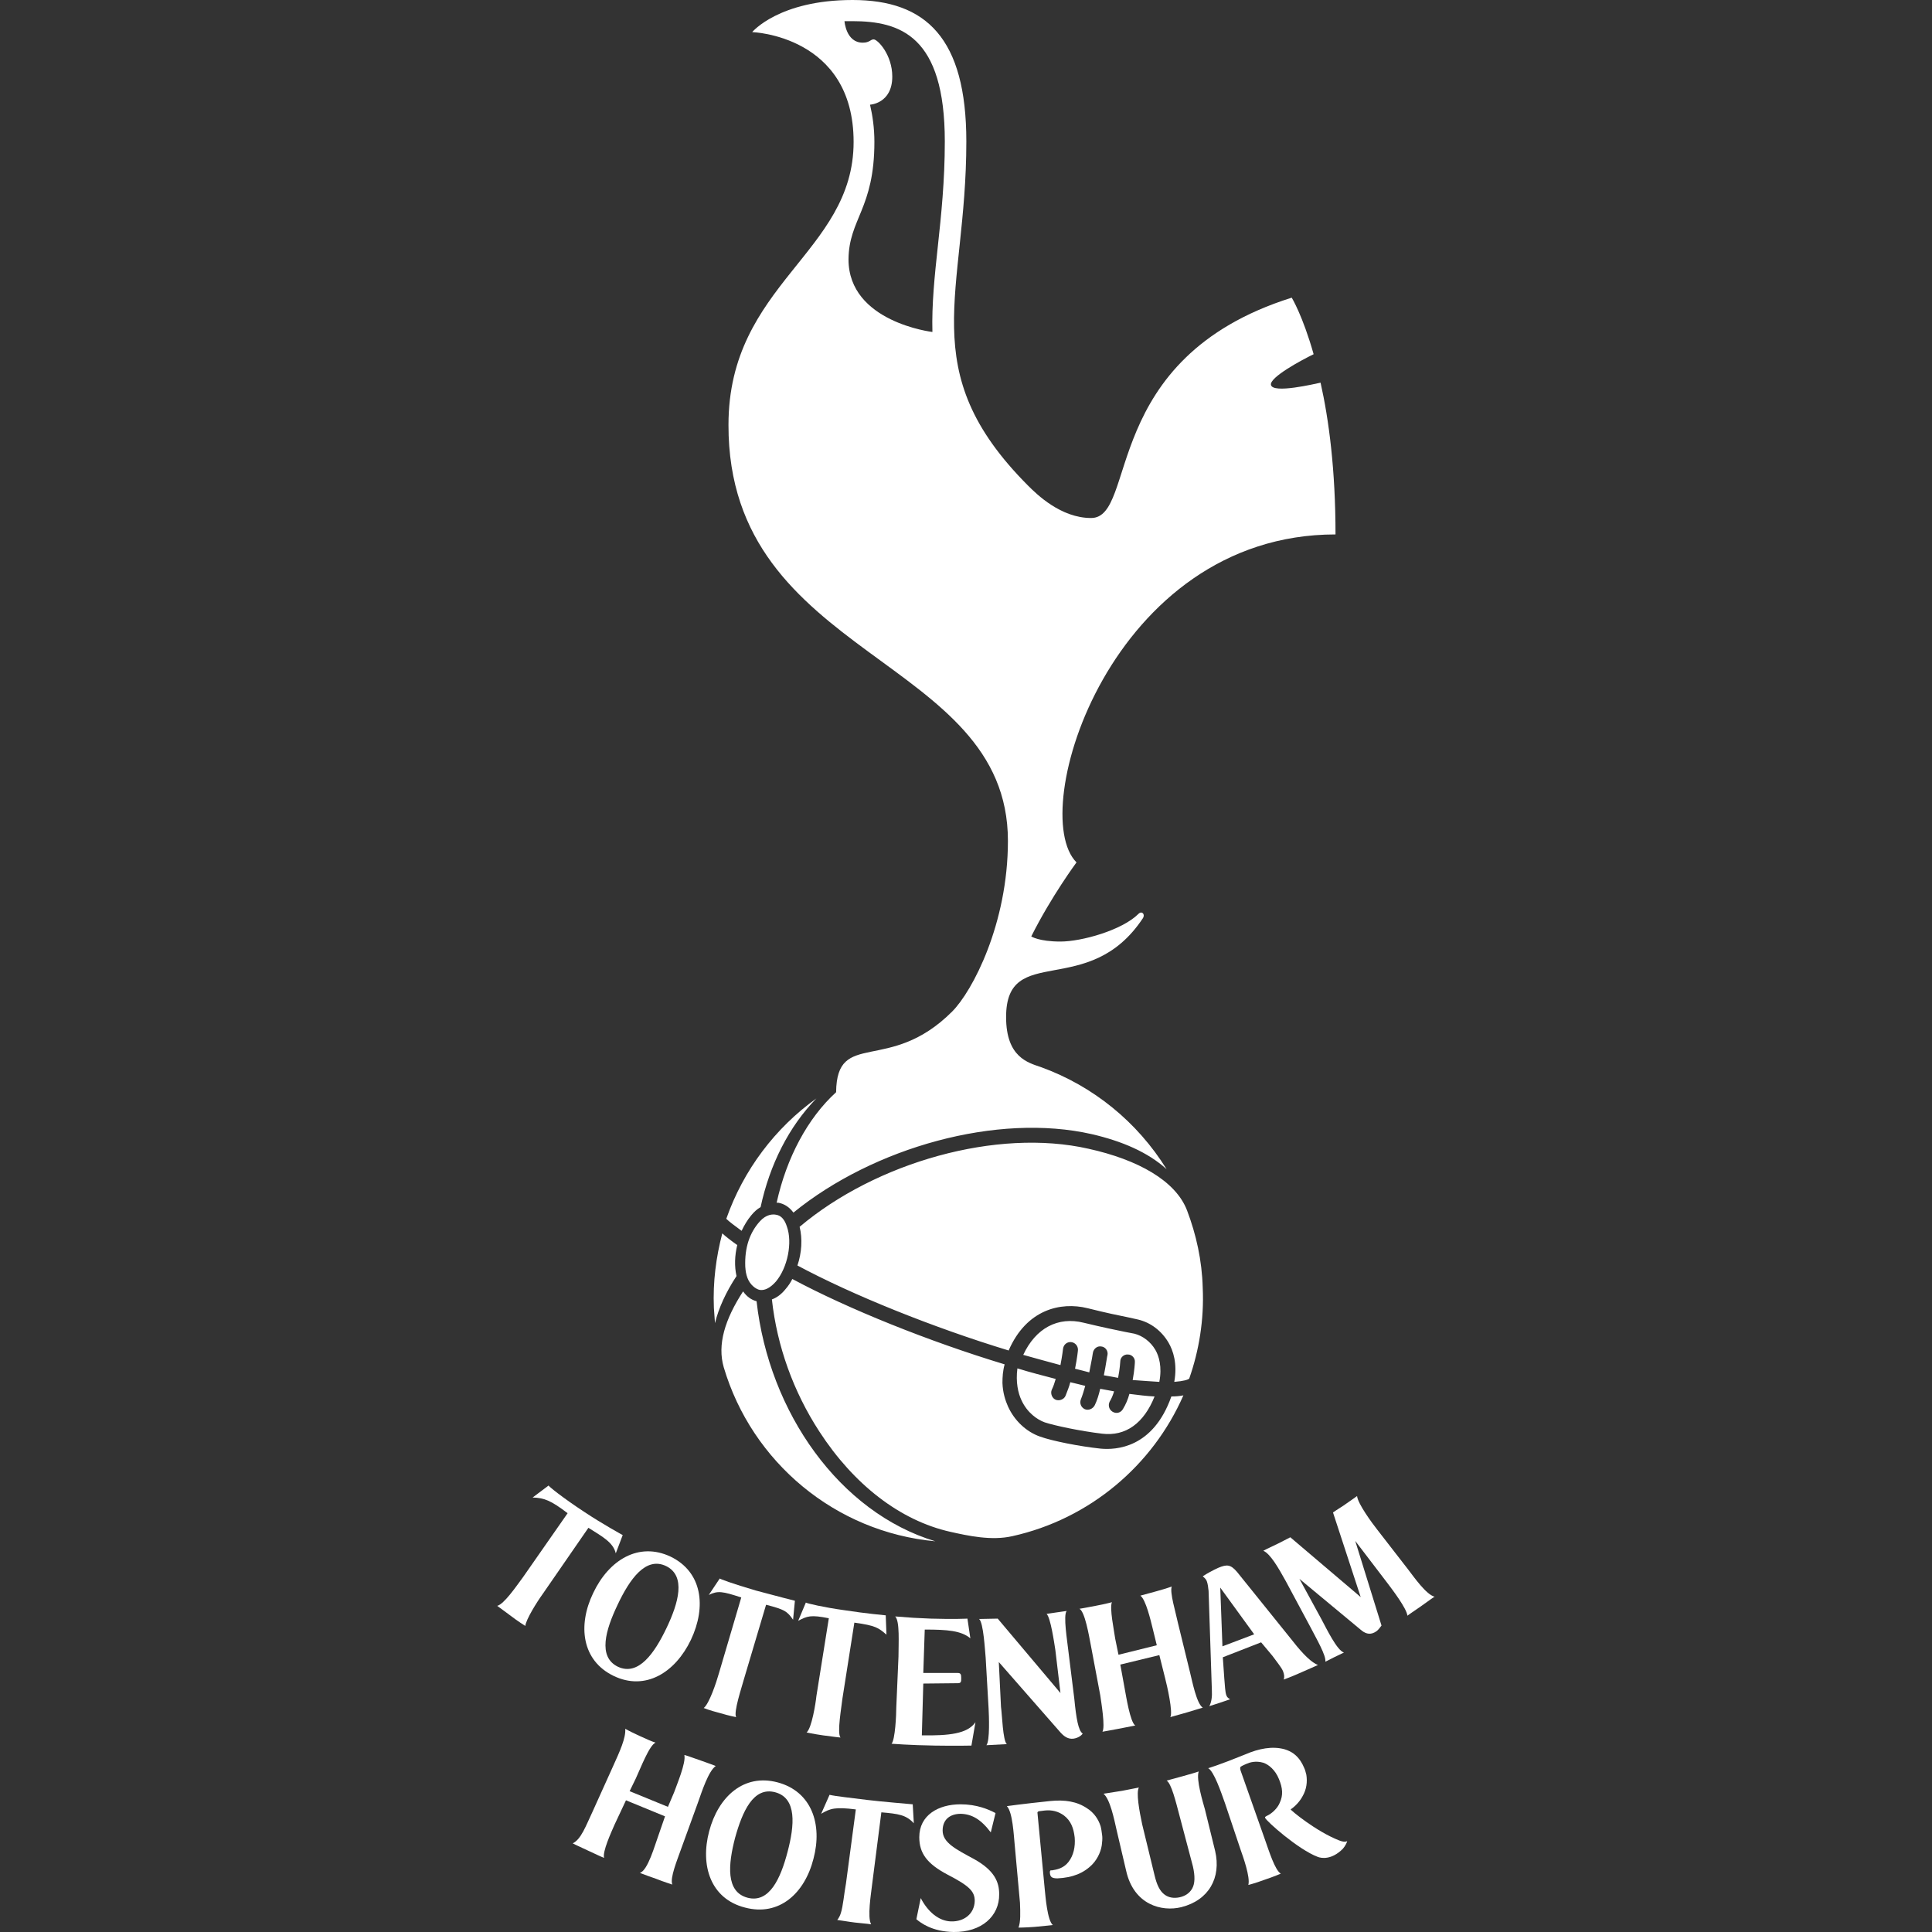 <svg width="150" height="150" viewBox="0 0 150 150" fill="none" xmlns="http://www.w3.org/2000/svg">
<rect x="0" y="0" width="150" height="150" fill="#333333" stroke="none"/>
<g clip-path="url(#clip0_3023_5413)">
<path d="M60.27 94.316C60.015 94.259 59.505 94.259 58.995 94.826C58.202 95.704 57.806 96.865 57.862 98.338C57.89 98.706 57.919 98.904 58.032 99.216C58.23 99.754 58.684 100.094 58.995 100.15C59.392 100.207 59.816 99.98 60.241 99.499C61.148 98.423 61.544 96.468 61.091 95.222C60.921 94.684 60.638 94.372 60.27 94.316ZM90.009 107.288C90.236 106.126 89.981 105.277 89.697 104.795C89.329 104.172 88.734 103.719 88.083 103.549L87.347 103.407C86.667 103.266 85.675 103.068 84.146 102.699C82.135 102.19 80.407 103.124 79.444 105.192C80.436 105.475 81.399 105.73 82.333 105.985C82.475 105.248 82.532 104.739 82.532 104.739C82.56 104.427 82.815 104.172 83.155 104.2C83.466 104.229 83.693 104.484 83.693 104.795C83.693 104.852 83.636 105.418 83.466 106.268C83.665 106.325 83.835 106.353 84.033 106.41C84.203 106.466 84.401 106.495 84.571 106.551C84.741 105.73 84.854 105.05 84.854 105.022C84.911 104.71 85.194 104.484 85.505 104.54C85.817 104.569 86.044 104.88 85.987 105.192C85.959 105.248 85.874 105.928 85.704 106.778C86.1 106.835 86.469 106.92 86.808 106.976C86.95 106.268 86.978 105.702 86.978 105.702C86.978 105.39 87.262 105.135 87.573 105.163C87.885 105.163 88.14 105.447 88.111 105.758C88.111 105.815 88.083 106.381 87.941 107.146C88.791 107.203 89.442 107.259 90.009 107.288ZM79.303 108.704C79.756 109.695 80.549 110.233 81.115 110.432C81.88 110.686 83.891 111.111 85.562 111.31C87.403 111.536 88.819 110.488 89.641 108.421C89.018 108.392 88.366 108.307 87.686 108.222C87.573 108.647 87.403 109.044 87.177 109.412C87.007 109.695 86.667 109.78 86.383 109.61C86.1 109.44 86.015 109.1 86.157 108.817C86.299 108.591 86.412 108.307 86.497 108.024C86.129 107.967 85.789 107.882 85.421 107.826C85.307 108.307 85.166 108.761 84.996 109.1C84.854 109.384 84.514 109.525 84.231 109.412C83.919 109.27 83.806 108.93 83.919 108.647C84.033 108.364 84.146 107.996 84.259 107.599C84.061 107.543 83.891 107.514 83.693 107.458C83.495 107.401 83.296 107.373 83.098 107.316C83.013 107.656 82.871 107.996 82.73 108.364C82.617 108.647 82.248 108.789 81.965 108.676C81.682 108.562 81.54 108.194 81.654 107.911C81.795 107.628 81.88 107.344 81.965 107.061C81.002 106.806 79.983 106.551 78.991 106.24C78.85 107.316 79.048 108.166 79.303 108.704ZM92.162 93.976C91.284 91.682 88.366 90.039 84.514 89.189C77.405 87.575 68.03 90.237 62.082 95.25C62.309 96.157 62.252 97.261 61.912 98.253C66.189 100.547 72.449 103.068 78.311 104.852C79.699 101.651 82.362 101.057 84.429 101.566C85.902 101.935 86.865 102.133 87.573 102.274L88.338 102.444C89.329 102.671 90.179 103.322 90.717 104.229C91.085 104.852 91.425 105.872 91.17 107.288C91.907 107.231 92.246 107.118 92.331 107.033C93.096 104.852 93.493 102.444 93.379 99.98C93.323 97.856 92.87 95.845 92.162 93.976ZM85.449 112.471C83.835 112.301 81.682 111.876 80.747 111.536C79.699 111.168 78.765 110.318 78.255 109.185C78.056 108.732 77.858 108.137 77.83 107.373C77.83 106.92 77.858 106.438 78 105.928C72.109 104.144 65.849 101.623 61.516 99.301C61.374 99.584 61.204 99.839 61.006 100.065C60.694 100.462 60.326 100.745 59.93 100.887C60.326 104.512 61.601 108.052 63.612 111.14C66.274 115.247 69.871 118.051 73.78 118.929C75.168 119.24 76.98 119.637 78.595 119.268C84.599 117.937 89.499 113.774 91.878 108.336C91.595 108.392 91.284 108.421 90.944 108.421C89.527 112.443 86.638 112.584 85.449 112.471ZM57.579 95.562C57.777 95.137 58.032 94.712 58.315 94.372C58.542 94.089 58.797 93.862 59.052 93.721C59.76 90.435 61.233 87.49 63.385 85.281C60.185 87.575 57.721 90.832 56.389 94.627C56.588 94.826 57.069 95.194 57.579 95.562ZM57.239 96.666C56.758 96.327 56.361 96.015 56.078 95.76C55.596 97.601 55.341 99.527 55.426 101.538C55.455 101.935 55.483 102.331 55.511 102.728C55.794 101.566 56.361 100.32 57.182 99.074C57.012 98.309 57.041 97.488 57.239 96.666ZM58.74 101.028C58.315 100.915 57.975 100.66 57.692 100.264C56.276 102.444 55.681 104.399 56.191 106.155C58.372 113.519 64.858 118.957 72.618 119.665C65.198 117.427 59.703 109.667 58.74 101.028ZM67.888 11.017C67.888 9.941 67.747 8.978 67.549 8.128C67.549 8.128 69.276 8.043 69.276 5.947C69.276 4.248 68.143 3.058 67.832 3.058C67.577 3.058 67.52 3.313 66.982 3.313C65.679 3.313 65.566 1.642 65.566 1.642C65.764 1.642 65.963 1.642 66.161 1.642C69.9 1.642 73.355 2.775 73.355 10.989C73.355 14.02 73.072 16.738 72.817 19.089C72.562 21.44 72.335 23.649 72.392 25.774C72.392 25.774 65.878 25.009 65.878 20.137C65.906 16.993 67.888 16.2 67.888 11.017ZM78.255 65.284C78.255 71.714 75.507 76.954 73.921 78.54C69.021 83.44 64.971 79.871 64.915 84.799C62.705 86.81 61.063 89.897 60.298 93.381C60.355 93.381 60.383 93.381 60.44 93.381C60.893 93.466 61.289 93.721 61.601 94.146C67.832 89.076 77.433 86.385 84.769 88.056C87.092 88.594 89.103 89.444 90.575 90.775C88.309 87.122 84.882 84.318 80.804 82.845C79.813 82.505 78.113 82.08 78.113 78.965C78.113 73.13 84.514 77.662 88.734 71.289C88.933 70.977 88.649 70.694 88.394 70.949C87.12 72.224 83.976 73.102 82.333 73.102C80.662 73.102 80.067 72.705 80.067 72.705C81.625 69.59 83.58 66.956 83.58 66.956C79.671 63.047 86.242 41.493 103.689 41.493C103.689 36.508 103.179 32.599 102.528 29.71C102.103 29.796 98.817 30.588 98.676 29.881C98.562 29.286 101.112 27.926 101.99 27.501C101.14 24.499 100.29 23.111 100.29 23.111C85.336 27.813 88.338 40.218 84.713 40.218C82.362 40.218 80.492 38.377 79.813 37.698C70.891 28.747 75.026 22.856 75.026 10.989C75.026 2.973 71.91 -0 66.189 -0C60.468 -0 58.4 2.492 58.4 2.492C58.4 2.492 66.274 2.747 66.274 11.017C66.274 19.656 56.559 22.035 56.559 32.996C56.531 51.236 78.255 50.896 78.255 65.284Z" fill="white"/>
<path d="M45.344 117.371C46.789 118.334 48.347 119.184 48.347 119.184L47.809 120.6C47.61 119.75 46.761 119.297 45.684 118.618L42.144 123.744C41.691 124.367 40.841 125.727 40.784 126.236C40.784 126.236 40.19 125.868 39.68 125.472C39.113 125.047 38.603 124.679 38.603 124.679C39.142 124.537 40.048 123.206 40.614 122.441L44.07 117.485C42.767 116.493 42.257 116.295 41.351 116.267L42.597 115.332C42.54 115.36 43.702 116.295 45.344 117.371Z" fill="white"/>
<path d="M51.718 121.591C50.132 120.826 48.886 122.61 47.951 124.593C47.017 126.547 46.394 128.643 47.98 129.408C49.566 130.144 50.812 128.36 51.746 126.405C52.681 124.451 53.276 122.355 51.718 121.591ZM47.64 130.116C45.176 128.926 44.836 126.207 46.054 123.686C47.272 121.109 49.594 119.693 52.058 120.854C54.522 122.044 54.862 124.734 53.644 127.312C52.426 129.861 50.104 131.305 47.64 130.116Z" fill="white"/>
<path d="M58.685 123.489C60.356 123.942 61.716 124.282 61.716 124.282L61.574 125.755C61.121 125.103 60.922 124.962 59.478 124.593L57.75 130.4C57.609 130.938 56.929 132.949 57.156 133.317C57.156 133.317 56.674 133.232 55.909 133.005C55.031 132.779 54.635 132.609 54.635 132.609C55.06 132.297 55.626 130.598 55.824 129.89L57.552 124.027C56.079 123.546 55.739 123.489 55.031 123.829L55.881 122.554C55.881 122.583 56.844 122.951 58.685 123.489Z" fill="white"/>
<path d="M65.568 125.018C67.21 125.273 68.768 125.414 68.768 125.414L68.825 126.915C68.202 126.377 67.975 126.207 66.332 125.981L65.398 131.928C65.341 132.495 64.973 134.563 65.256 134.902C65.256 134.902 64.69 134.846 63.897 134.732C63.104 134.619 62.622 134.506 62.622 134.506C63.019 134.194 63.33 132.24 63.387 131.674L64.35 125.641C62.934 125.358 62.679 125.471 61.971 125.839L62.566 124.423C62.622 124.479 63.925 124.791 65.568 125.018Z" fill="white"/>
<path d="M71.684 130.711L71.571 134.733C73.666 134.761 75.111 134.62 75.734 133.713L75.422 135.526C75.422 135.526 74.261 135.554 72.562 135.526C70.692 135.498 69.22 135.384 69.22 135.384C69.503 135.073 69.588 133.118 69.588 132.552L69.758 128.615C69.758 127.567 69.871 125.868 69.503 125.5C71.032 125.613 70.834 125.613 72.25 125.669C74.091 125.726 75.111 125.669 75.111 125.669L75.338 127.199C74.629 126.604 73.553 126.519 71.797 126.519L71.684 129.89H74.374C74.601 129.89 74.629 130.031 74.629 130.286C74.629 130.541 74.629 130.683 74.374 130.683L71.684 130.711Z" fill="white"/>
<path d="M83.41 131.901C83.552 133.373 83.722 134.393 84.061 134.591C83.976 134.733 83.722 134.931 83.353 134.988C82.928 135.044 82.617 134.818 82.334 134.506L77.547 129.04L77.717 132.524C77.802 133.09 77.859 135.158 78.17 135.413L76.584 135.498C76.867 135.158 76.782 133.175 76.754 132.637L76.527 128.7C76.471 128.134 76.358 125.981 76.018 125.698L77.462 125.669L82.334 131.447L81.937 128.105C81.852 127.567 81.569 125.585 81.257 125.301C81.257 125.301 81.427 125.273 82.022 125.188C82.617 125.103 82.815 125.075 82.815 125.075C82.532 125.415 82.872 127.454 82.928 128.02L83.41 131.901Z" fill="white"/>
<path d="M92.391 129.833C92.561 130.513 92.9 132.269 93.382 132.581C93.382 132.581 92.617 132.807 92.164 132.949C91.767 133.062 90.861 133.317 90.861 133.317C91.088 132.949 90.606 130.853 90.465 130.315L90.011 128.502L86.981 129.238L87.321 131.108C87.434 131.703 87.746 133.713 88.142 133.968C88.142 133.968 87.717 134.053 86.839 134.223C86.103 134.365 85.593 134.45 85.593 134.45C85.82 134.082 85.508 132.212 85.423 131.618L84.687 127.709C84.545 126.973 84.233 125.132 83.809 124.905C83.809 124.905 84.205 124.848 85.055 124.678C85.933 124.508 86.329 124.395 86.329 124.395C86.131 124.848 86.499 126.604 86.584 127.227L86.839 128.474L89.813 127.737L89.501 126.463C89.332 125.783 88.963 124.197 88.539 123.885C88.539 123.885 88.935 123.772 89.785 123.545C90.606 123.319 90.974 123.177 90.974 123.177C90.804 123.63 91.286 125.188 91.456 126.01L92.391 129.833Z" fill="white"/>
<path d="M97.374 126.887L94.74 123.261L94.91 127.821L97.374 126.887ZM97.913 127.51L94.939 128.671L95.052 130.286C95.109 130.852 95.109 131.362 95.222 131.645C95.278 131.787 95.392 131.872 95.505 131.928C95.505 131.928 95.194 132.042 94.684 132.211C94.174 132.381 93.891 132.466 93.891 132.466C94.061 132.155 94.117 131.73 94.089 131.22L93.834 123.516C93.806 123.261 93.777 122.978 93.692 122.752C93.607 122.553 93.466 122.468 93.381 122.383C93.721 122.157 94.146 121.93 94.57 121.732C95.25 121.449 95.533 121.449 96.043 122.043L100.377 127.425C101.17 128.445 101.878 129.124 102.331 129.266C102.331 129.266 101.906 129.464 101.056 129.832C100.235 130.201 99.669 130.399 99.669 130.399C99.725 130.229 99.725 130.031 99.612 129.747C99.499 129.464 99.074 128.954 98.791 128.558L97.913 127.51Z" fill="white"/>
<path d="M110.29 124.734C109.696 125.131 109.271 125.442 109.271 125.442C109.214 124.876 108.109 123.431 107.77 122.978L105.22 119.636L107.26 126.207C107.175 126.32 107.033 126.519 106.892 126.632C106.467 126.943 106.098 126.887 105.73 126.604L100.887 122.582L102.586 125.697C103.011 126.49 103.804 128.133 104.342 128.303C104.342 128.303 104.003 128.473 103.578 128.671C103.153 128.898 102.898 129.011 102.898 129.011C102.983 128.558 102.19 127.198 101.737 126.32L99.839 122.78C99.244 121.704 98.621 120.627 98.083 120.401C98.508 120.174 98.621 120.146 99.244 119.834C99.754 119.579 100.179 119.353 100.179 119.353L105.645 123.998L103.493 117.427C103.493 117.427 103.776 117.229 104.314 116.889C104.852 116.521 105.362 116.152 105.362 116.152C105.419 116.747 106.523 118.248 106.948 118.786L109.299 121.817C109.78 122.44 110.743 123.828 111.395 123.97C111.423 123.913 110.885 124.309 110.29 124.734Z" fill="white"/>
<path d="M54.407 136.687C54.917 136.857 55.569 137.112 55.569 137.112C55.002 137.509 54.492 139.095 54.181 139.973L52.906 143.485C52.566 144.448 52 145.807 52.198 146.317C52.198 146.317 51.49 146.091 50.923 145.864C50.442 145.694 50.187 145.609 49.677 145.411C50.3 145.241 50.867 143.173 51.065 142.663L51.632 141.021L48.601 139.775L47.723 141.644C47.44 142.295 46.76 143.768 46.902 144.25C46.902 144.25 46.364 144.023 45.599 143.655C44.664 143.23 44.466 143.117 44.466 143.117C45.117 142.805 45.486 141.757 45.995 140.681L47.581 137.169C48.12 135.979 48.601 134.931 48.544 134.223C48.544 134.223 48.828 134.393 49.621 134.761C50.244 135.045 50.555 135.186 50.895 135.299C50.414 135.498 49.734 137.282 49.366 138.075L48.884 139.066L51.858 140.284L52.34 139.151C52.538 138.585 53.274 136.857 53.133 136.262C53.133 136.234 53.756 136.461 54.407 136.687Z" fill="white"/>
<path d="M60.186 139.151C58.487 138.698 57.637 140.652 57.071 142.692C56.532 144.759 56.334 146.883 58.033 147.337C59.733 147.79 60.611 145.835 61.149 143.768C61.687 141.729 61.885 139.604 60.186 139.151ZM57.835 148.101C55.173 147.422 54.351 144.844 55.059 142.182C55.768 139.491 57.75 137.678 60.384 138.386C63.018 139.095 63.868 141.644 63.16 144.306C62.48 146.997 60.498 148.809 57.835 148.101Z" fill="white"/>
<path d="M65.001 149.064C65.001 149.064 65.171 148.895 65.284 148.526C65.454 148.016 65.539 146.997 65.681 146.232L66.446 140.483C64.859 140.284 64.463 140.398 63.755 140.822L64.406 139.35C64.888 139.463 65.992 139.576 67.324 139.746C68.202 139.859 70.864 140.086 70.864 140.086L70.949 141.559C70.354 140.907 69.759 140.822 68.428 140.709L67.692 146.459C67.635 146.997 67.324 148.866 67.635 149.404C67.324 149.348 66.785 149.319 66.361 149.263C65.879 149.206 65.256 149.093 65.001 149.064Z" fill="white"/>
<path d="M77.576 147.054C77.604 148.782 76.188 150.028 74.035 150C72.364 149.971 71.486 149.291 71.147 149.008L71.486 147.366C72.025 148.413 72.874 149.15 73.837 149.178C74.857 149.207 75.65 148.583 75.678 147.592C75.678 146.856 75.282 146.431 73.582 145.553C71.968 144.703 71.373 143.882 71.373 142.636C71.373 140.936 72.846 140.086 74.574 140.086C75.848 140.086 76.754 140.483 77.293 140.766L76.924 142.267C76.16 141.248 75.452 140.851 74.602 140.823C73.781 140.823 73.186 141.248 73.186 142.126C73.186 143.06 74.205 143.57 75.621 144.335C77.208 145.213 77.576 146.119 77.576 147.054Z" fill="white"/>
<path d="M85.45 141.786C85.507 141.984 85.535 142.239 85.563 142.437C85.592 142.607 85.592 142.834 85.563 143.06C85.535 143.627 85.252 144.278 84.827 144.731C84.147 145.439 83.269 145.779 82.108 145.836C81.655 145.836 81.541 145.722 81.513 145.411V145.326C81.513 145.326 81.513 145.213 81.598 145.213H81.683C82.023 145.156 82.561 145.071 82.957 144.561C83.354 144.051 83.496 143.372 83.439 142.664C83.354 141.899 83.127 141.361 82.618 140.964C82.165 140.624 81.655 140.511 81.117 140.568C81.117 140.568 80.918 140.596 80.663 140.624C80.663 140.624 80.522 140.653 80.55 140.766L81.117 146.714C81.173 147.252 81.315 149.093 81.74 149.461C81.74 149.461 81.258 149.518 80.323 149.603C79.615 149.659 79.077 149.659 79.077 149.659C79.247 149.206 79.219 148.526 79.191 147.733L78.766 143.06C78.709 142.522 78.624 140.681 78.171 140.228C78.171 140.228 79.361 140.058 81.541 139.831C82.674 139.718 83.609 139.86 84.402 140.398C84.94 140.738 85.28 141.247 85.45 141.786Z" fill="white"/>
<path d="M94.344 143.712C94.825 145.779 93.862 147.535 91.71 148.073C90.209 148.442 88.028 147.903 87.433 145.241L86.696 142.097C86.498 141.219 86.187 139.69 85.677 139.265C85.677 139.265 86.243 139.18 87.121 139.038C87.999 138.868 88.424 138.783 88.424 138.783C88.198 139.152 88.452 140.596 88.679 141.644L89.642 145.609C89.812 146.317 90.038 146.827 90.435 147.11C90.747 147.337 91.143 147.394 91.568 147.309C91.965 147.224 92.333 147.025 92.559 146.629C92.786 146.232 92.786 145.638 92.616 144.901L91.568 140.936C91.285 139.86 90.945 138.472 90.577 138.245C90.577 138.245 91.001 138.132 91.823 137.905C92.446 137.735 92.814 137.622 93.069 137.537C92.843 138.132 93.409 139.973 93.551 140.483L94.344 143.712Z" fill="white"/>
<path d="M103.973 142.89C104.199 142.975 104.398 143.032 104.596 142.947C104.567 143.06 104.454 143.315 104.256 143.542C103.378 144.42 102.585 144.278 102.302 144.165C100.801 143.599 98.308 141.389 98.223 141.134C98.223 141.134 98.195 141.078 98.251 141.049L98.336 140.993C98.733 140.823 99.186 140.398 99.356 139.973C99.639 139.378 99.583 138.812 99.299 138.132C99.016 137.424 98.506 136.999 98.082 136.858C97.487 136.688 97.034 136.829 96.779 136.943C96.779 136.943 96.439 137.084 96.325 137.169C96.325 137.169 96.24 137.226 96.325 137.481L98.223 142.862C98.506 143.655 98.988 145.213 99.441 145.468C99.441 145.468 98.931 145.694 98.166 145.949C97.402 146.233 96.92 146.346 96.92 146.346C97.09 145.751 96.495 144.108 96.325 143.627L95.108 140.001C94.796 139.123 94.258 137.537 93.805 137.282C93.805 137.282 94.683 137.028 96.694 136.206C97.742 135.753 98.79 135.555 99.724 135.81C100.291 135.98 100.659 136.263 100.97 136.716C101.084 136.886 101.169 137.056 101.254 137.254C101.339 137.424 101.367 137.594 101.424 137.792C101.509 138.33 101.452 138.925 101.112 139.492C101.112 139.492 100.829 140.058 100.206 140.483C100.206 140.54 102.16 142.182 103.973 142.89Z" fill="white"/>
</g>
<defs>
<clipPath id="clip0_3023_5413">
<rect width="150" height="150" fill="white"/>
</clipPath>
</defs>
</svg>
